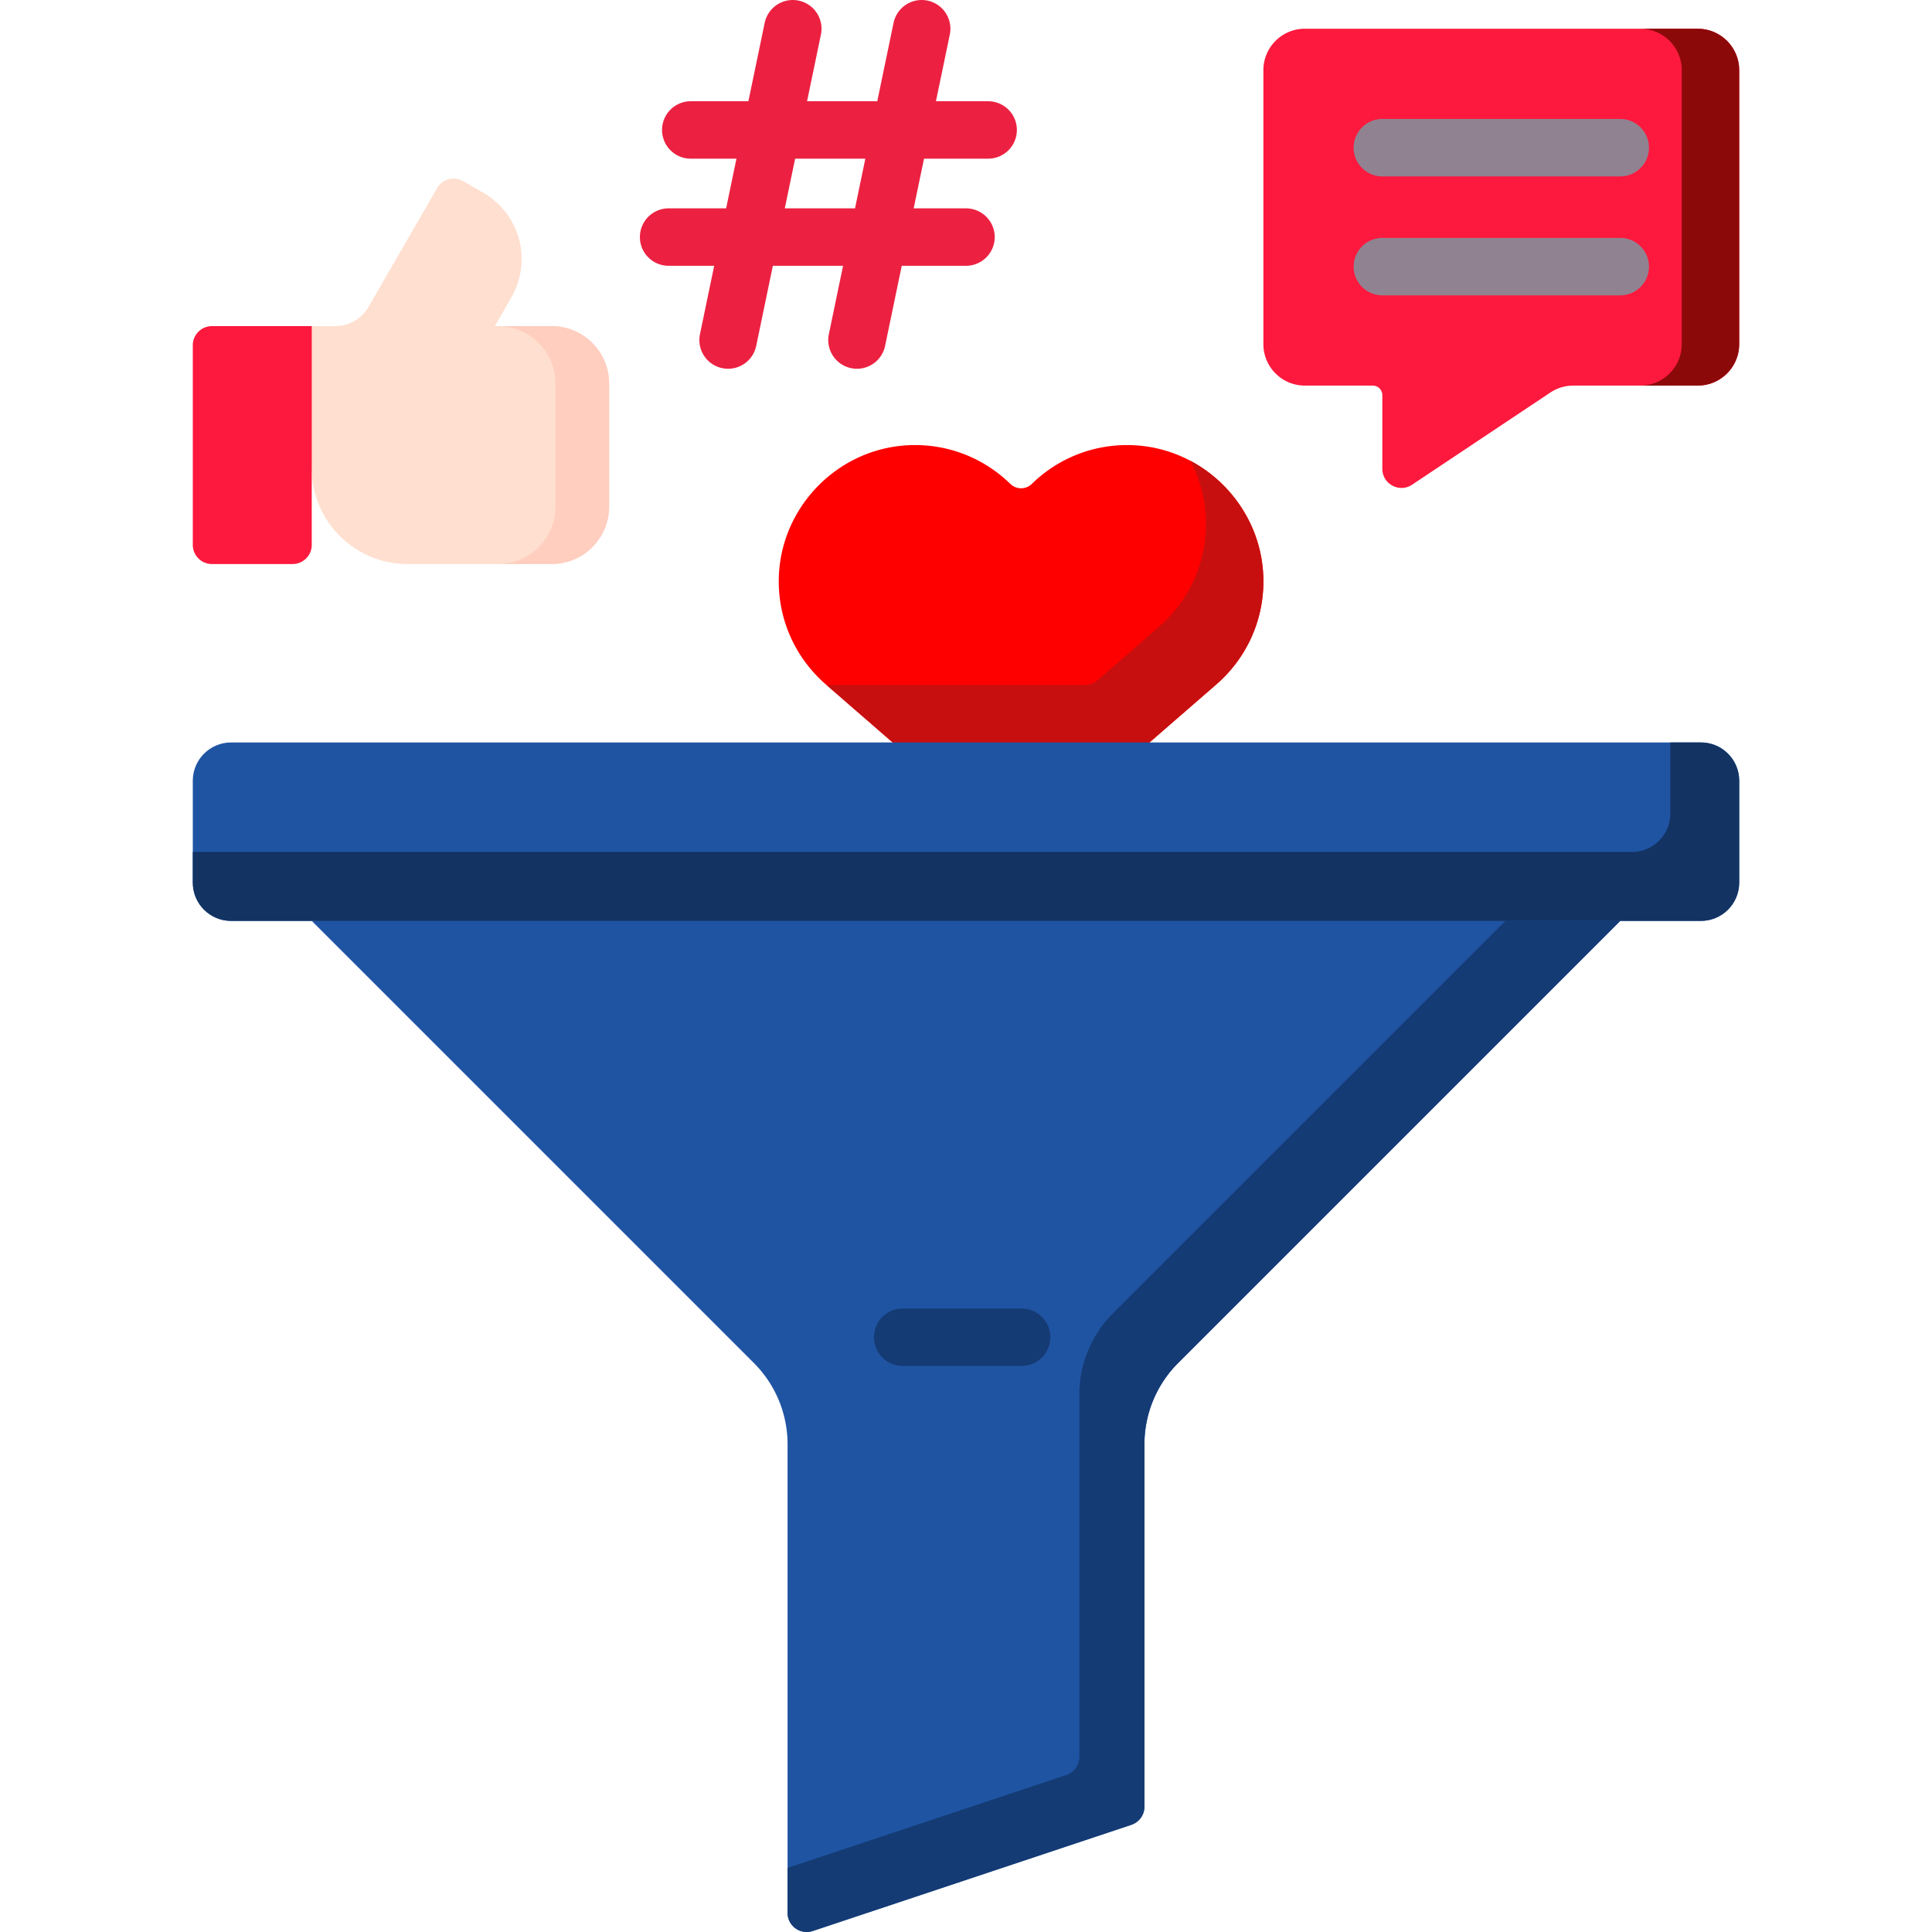 <svg xmlns="http://www.w3.org/2000/svg" version="1.1" xmlns:xlink="http://www.w3.org/1999/xlink" width="512" height="512" x="0" y="0" viewBox="0 0 512 512" style="enable-background:new 0 0 512 512" xml:space="preserve" class=""><g><path fill="#ff0000" d="M334.804 153.361c-.362-18.906-15.614-34.558-34.506-35.378-10.464-.454-19.996 3.547-26.862 10.263a4.081 4.081 0 0 1-5.682 0c-6.866-6.716-16.398-10.717-26.862-10.263-18.892.82-34.144 16.471-34.506 35.378-.214 11.178 4.651 21.225 12.441 27.991h-.001l51.769 44.96 51.769-44.96h-.001c7.79-6.766 12.655-16.814 12.441-27.991z" opacity="1" data-original="#fd8087" class=""></path><path fill="#c70f0f" d="M334.803 153.361c-.258-13.459-8.061-25.268-19.352-31.252a35.6 35.6 0 0 1 4.072 14.573c.686 11.759-4.257 22.388-12.385 29.447h.001l-16.308 14.163a5.073 5.073 0 0 1-3.327 1.243h-68.468l51.557 44.777 51.768-44.96h-.001c7.793-6.766 12.658-16.814 12.443-27.991z" opacity="1" data-original="#fe646f" class=""></path><path fill="#1f54a3" d="M429.383 244.045 256 228.283 82.617 244.045l117.179 117.179a30.445 30.445 0 0 1 8.917 21.528v124.169c0 3.463 3.393 5.909 6.679 4.814l84.424-28.141a5.075 5.075 0 0 0 3.47-4.814v-96.028a30.446 30.446 0 0 1 8.917-21.528z" opacity="1" data-original="#3c87d0" class=""></path><path fill="#153b74" d="M401.474 241.507 294.951 348.031a30.445 30.445 0 0 0-8.917 21.528v96.028a5.075 5.075 0 0 1-3.47 4.814l-73.85 24.617v11.904c0 3.463 3.393 5.909 6.679 4.814l84.424-28.141a5.075 5.075 0 0 0 3.47-4.814v-96.028a30.45 30.45 0 0 1 8.917-21.529l117.179-117.179z" opacity="1" data-original="#0078c8" class=""></path><path fill="#1f54a3" d="M450.758 244.045H61.242c-5.605 0-10.149-4.544-10.149-10.149v-26.989c0-5.605 4.544-10.149 10.149-10.149h389.517c5.605 0 10.149 4.544 10.149 10.149v26.989c-.001 5.605-4.545 10.149-10.15 10.149z" opacity="1" data-original="#7bacdf" class=""></path><path fill="#133363" d="M450.758 196.758h-8.119v18.87c0 5.605-4.544 10.149-10.149 10.149H51.093v8.119c0 5.605 4.544 10.149 10.149 10.149h389.517c5.605 0 10.149-4.544 10.149-10.149v-26.989c-.001-5.605-4.544-10.149-10.15-10.149z" opacity="1" data-original="#5f99d7" class=""></path><path fill="#fc193d" d="M334.81 18.603v72.593c0 6.069 4.92 10.99 10.99 10.99h17.997a2.537 2.537 0 0 1 2.537 2.537v19.506c0 4.053 4.517 6.47 7.889 4.222l36.629-24.419a10.985 10.985 0 0 1 6.096-1.846h32.969c6.069 0 10.99-4.92 10.99-10.99V18.603c0-6.069-4.92-10.99-10.99-10.99H345.8c-6.069 0-10.99 4.921-10.99 10.99z" opacity="1" data-original="#f3f0f3" class=""></path><path fill="#8c0909" d="M449.918 7.613h-15.223c6.069 0 10.99 4.92 10.99 10.99v72.593c0 6.069-4.92 10.99-10.99 10.99h15.223c6.069 0 10.99-4.92 10.99-10.99V18.603c-.001-6.069-4.921-10.99-10.99-10.99z" opacity="1" data-original="#e2dee2" class=""></path><path fill="#ffdfcf" d="M146.205 86.424h-15.082l4.394-7.611c5.605-9.708 2.279-22.122-7.429-27.727l-5.328-3.076a5.075 5.075 0 0 0-6.932 1.857L97.651 81.349a10.148 10.148 0 0 1-8.789 5.074h-6.245l-15.762 15.762L82.617 124.1c0 14.012 11.359 25.372 25.372 25.372h38.216c8.407 0 15.223-6.816 15.223-15.223v-32.602c-.001-8.408-6.816-15.223-15.223-15.223z" opacity="1" data-original="#ffdfcf" class=""></path><path fill="#ffcebf" d="M146.205 86.424h-14.208c8.407 0 15.223 6.816 15.223 15.223v32.602c0 8.407-6.816 15.223-15.223 15.223h14.208c8.407 0 15.223-6.816 15.223-15.223v-32.602c-.001-8.408-6.816-15.223-15.223-15.223z" opacity="1" data-original="#ffcebf" class=""></path><path fill="#fc193d" d="M77.543 149.472H56.167a5.074 5.074 0 0 1-5.074-5.074v-52.9a5.074 5.074 0 0 1 5.074-5.074h26.45v57.974a5.074 5.074 0 0 1-5.074 5.074z" opacity="1" data-original="#f3f0f3" class=""></path><path fill="#153b74" d="M270.747 361.991h-31.524a7.61 7.61 0 1 1 0-15.222h31.524a7.61 7.61 0 1 1 0 15.222z" opacity="1" data-original="#0078c8" class=""></path><path fill="#918291" d="M429.383 46.749h-63.048a7.61 7.61 0 1 1 0-15.222h63.048a7.61 7.61 0 1 1 0 15.222zM429.383 78.273h-63.048a7.61 7.61 0 1 1 0-15.222h63.048a7.61 7.61 0 1 1 0 15.222z" opacity="1" data-original="#918291" class=""></path><path fill="#ec2141" d="M261.87 42.052a7.61 7.61 0 1 0 0-15.222h-13.835l3.672-17.667a7.61 7.61 0 0 0-5.903-9.001 7.61 7.61 0 0 0-9.001 5.903l-4.316 20.765H213.88l3.672-17.667a7.61 7.61 0 0 0-5.903-9.001 7.61 7.61 0 0 0-9.001 5.903l-4.316 20.765H183.06a7.61 7.61 0 1 0 0 15.222h12.108l-2.736 13.164H177.19a7.61 7.61 0 1 0 0 15.222h12.077L185.5 88.562a7.61 7.61 0 0 0 7.46 9.162 7.614 7.614 0 0 0 7.444-6.064l4.411-21.221h18.608l-3.767 18.123a7.61 7.61 0 0 0 7.46 9.162 7.614 7.614 0 0 0 7.444-6.064l4.411-21.221H256a7.61 7.61 0 1 0 0-15.222h-13.865l2.736-13.164h16.999zm-35.283 13.165h-18.608l2.736-13.164h18.608z" opacity="1" data-original="#91deb6" class=""></path></g></svg>